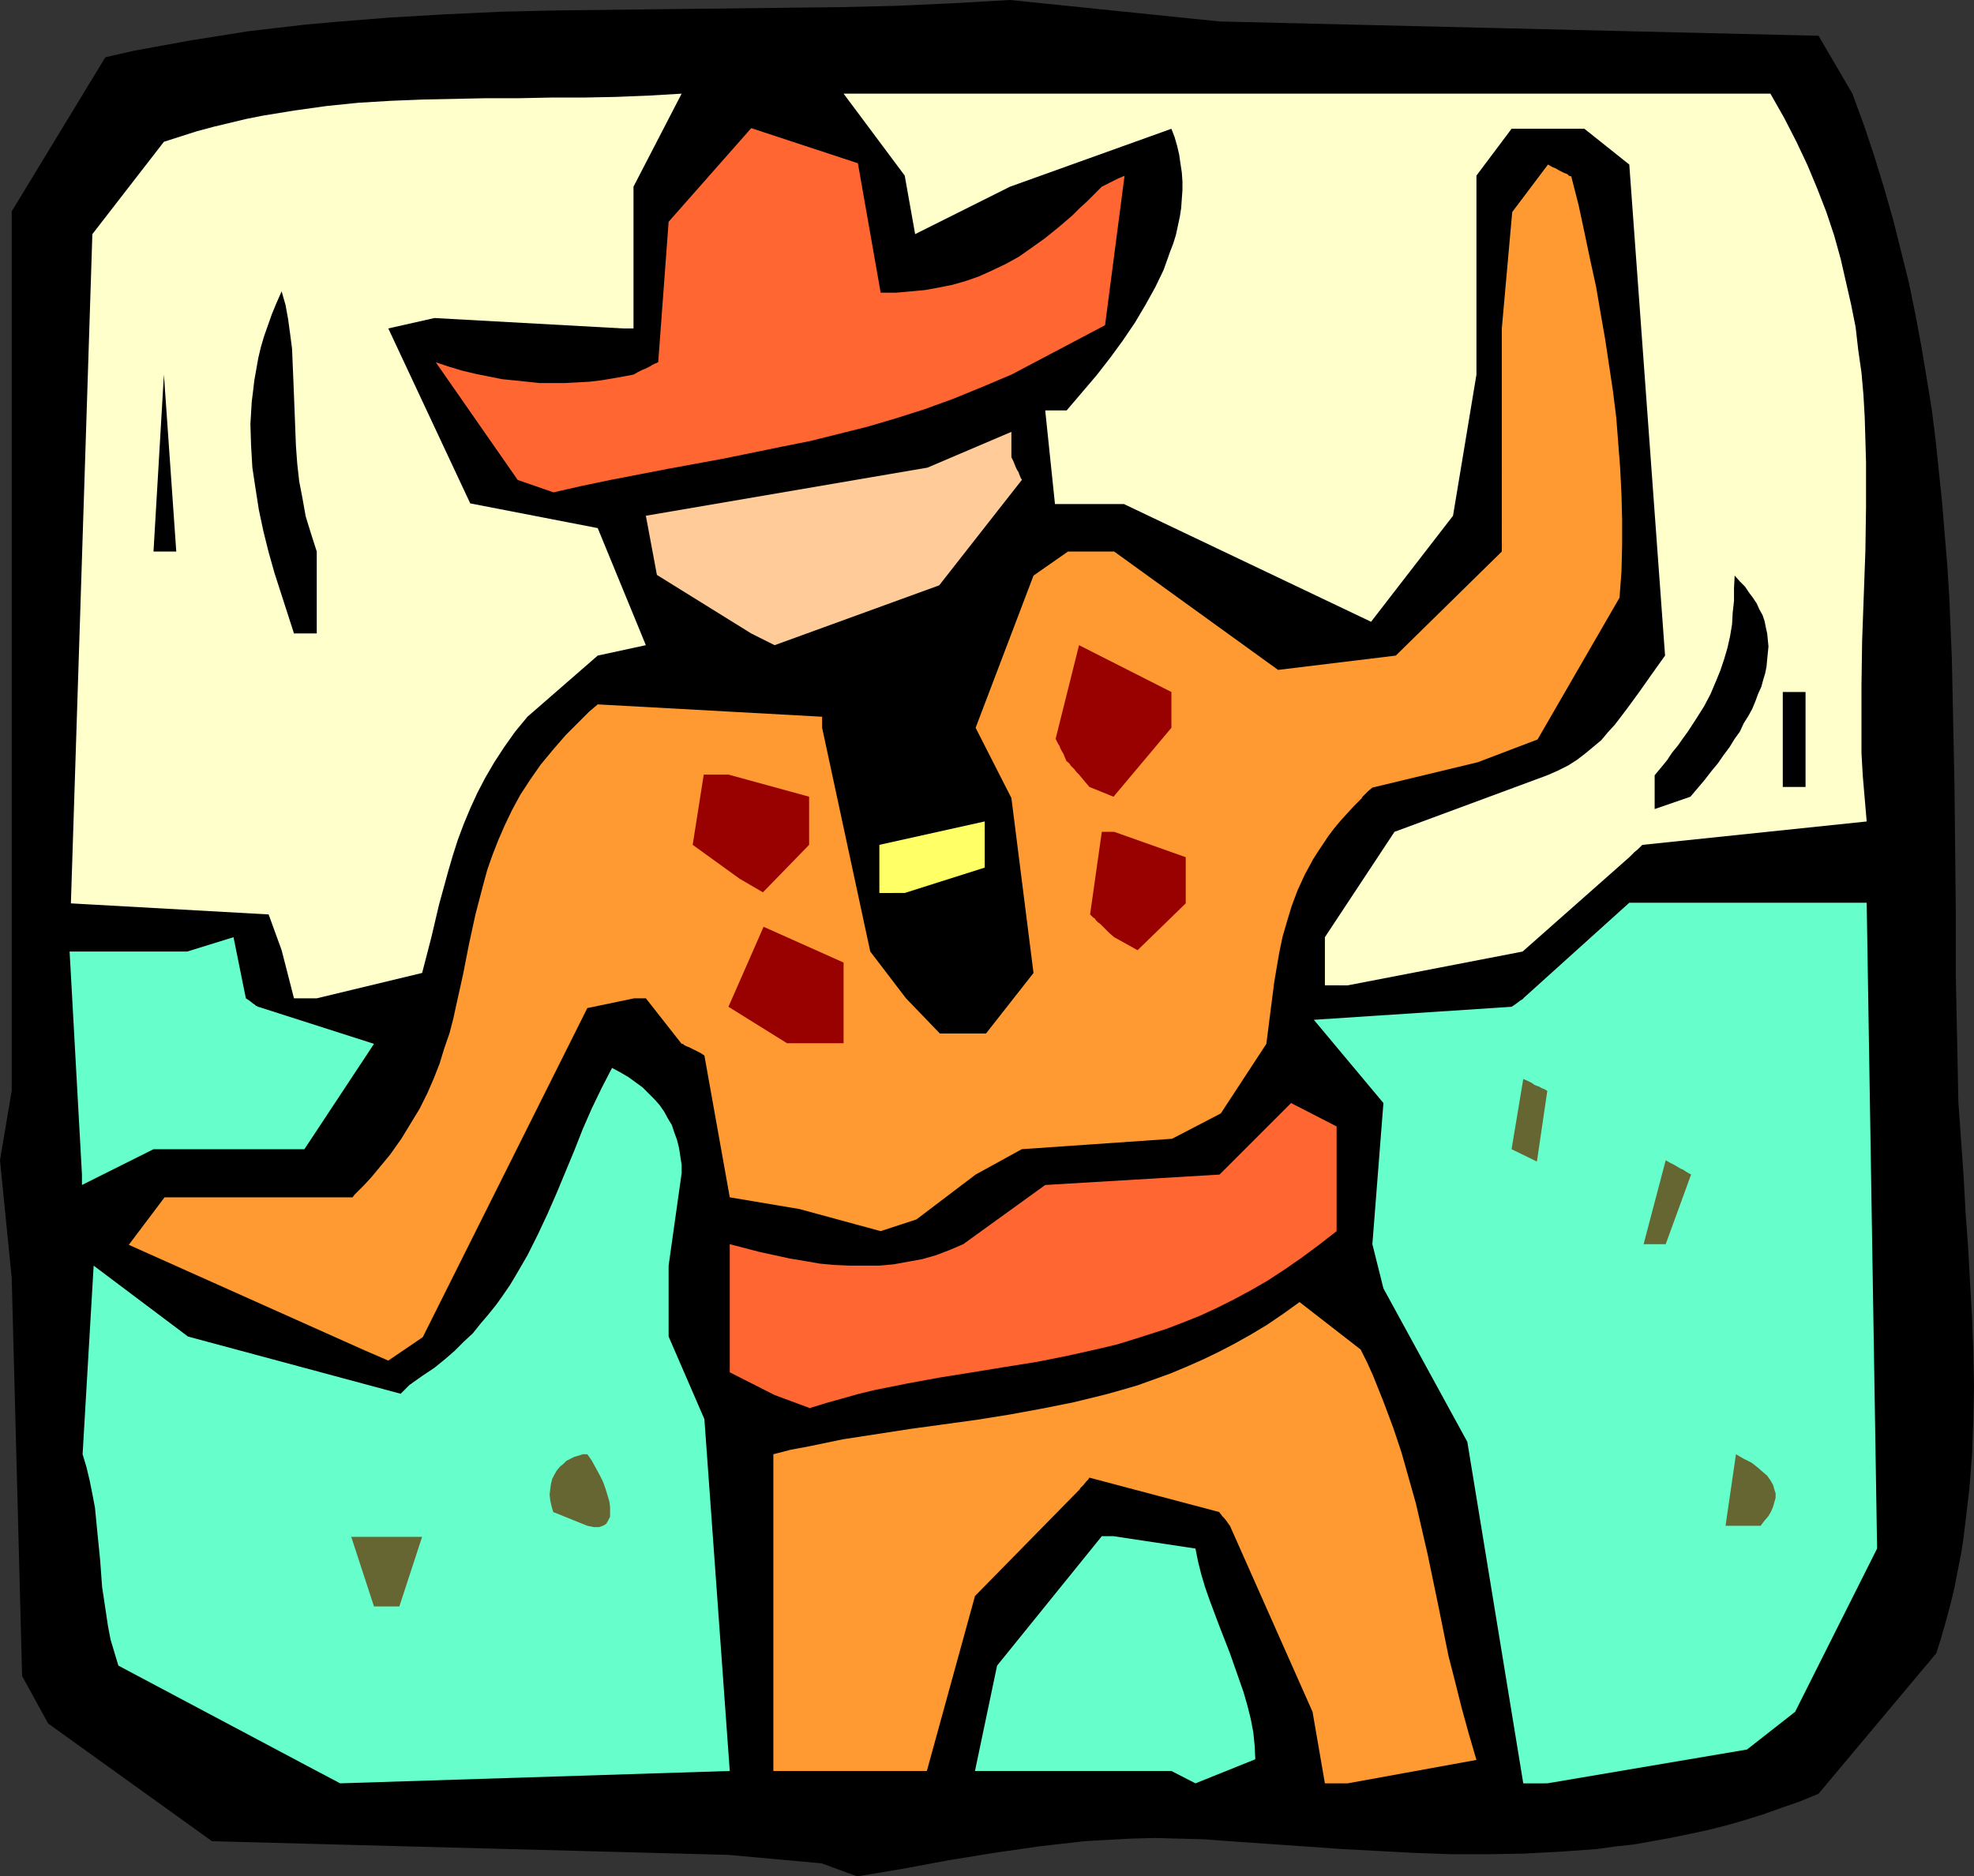 <?xml version="1.0" encoding="UTF-8" standalone="no"?>
<svg
   version="1.0"
   width="129.766mm"
   height="123.352mm"
   id="svg26"
   sodipodi:docname="Culture 05.wmf"
   xmlns:inkscape="http://www.inkscape.org/namespaces/inkscape"
   xmlns:sodipodi="http://sodipodi.sourceforge.net/DTD/sodipodi-0.dtd"
   xmlns="http://www.w3.org/2000/svg"
   xmlns:svg="http://www.w3.org/2000/svg">
  <rect width="100%" height="100%" fill="#333333" stroke="none"/>
  <sodipodi:namedview
     id="namedview26"
     pagecolor="#ffffff"
     bordercolor="#000000"
     borderopacity="0.25"
     inkscape:showpageshadow="2"
     inkscape:pageopacity="0.0"
     inkscape:pagecheckerboard="0"
     inkscape:deskcolor="#d1d1d1"
     inkscape:document-units="mm" />
  <defs
     id="defs1">
    <pattern
       id="WMFhbasepattern"
       patternUnits="userSpaceOnUse"
       width="6"
       height="6"
       x="0"
       y="0" />
  </defs>
  <path
     style="fill:#000000;fill-opacity:1;fill-rule:evenodd;stroke:none"
     d="M 204.101,462.979 180.992,460.879 52.682,457.485 11.958,428.236 5.494,416.439 2.909,317.541 0,288.292 2.909,271.001 V 92.757 52.519 L 26.179,14.221 33.29,12.605 40.4,11.312 47.51,10.019 54.621,8.888 61.731,7.757 68.68,6.949 75.629,6.141 82.739,5.494 96.798,4.363 110.696,3.555 124.593,2.909 138.491,2.586 166.448,2.262 194.405,1.939 208.464,1.778 222.523,1.454 236.744,0.808 250.965,0 l 52.035,5.333 148.833,3.555 8.403,14.382 2.909,7.918 2.586,7.757 2.424,7.918 2.262,7.918 1.939,7.757 1.939,7.757 1.616,7.918 1.454,7.757 1.293,7.757 1.293,7.918 0.97,7.757 0.808,7.757 0.808,7.757 0.646,7.918 0.646,7.757 0.485,7.757 0.646,15.513 0.323,15.675 0.323,15.675 0.162,15.513 0.162,15.675 v 15.837 l 0.323,15.675 0.323,15.998 0.646,9.05 0.646,9.211 0.485,8.888 0.646,8.888 0.485,8.888 0.485,8.565 0.323,8.565 0.162,8.565 -0.162,8.403 -0.323,8.403 -0.646,8.403 -0.97,8.242 -0.485,4.04 -0.646,4.202 -0.808,4.04 -0.808,4.202 -0.97,4.04 -1.131,4.202 -1.131,4.04 -1.293,4.04 -29.25,34.905 -4.686,1.939 -4.686,1.616 -4.525,1.616 -4.686,1.454 -4.525,1.293 -4.525,1.131 -4.525,0.97 -4.686,0.97 -4.525,0.808 -4.525,0.808 -4.525,0.485 -4.525,0.646 -9.05,0.646 -9.05,0.485 -9.05,0.162 h -9.05 l -9.05,-0.323 -9.211,-0.485 -9.05,-0.485 -9.211,-0.646 -9.211,-0.646 -9.373,-0.646 -6.464,-0.485 -6.141,-0.162 -6.141,-0.162 -5.979,0.162 -5.818,0.323 -5.656,0.323 -5.656,0.646 -5.656,0.646 -11.15,1.616 -10.989,1.778 -11.312,2.101 -5.818,0.97 -5.818,0.97 z"
     id="path1" />
  <path
     style="fill:#66ffcc;fill-opacity:1;fill-rule:evenodd;stroke:none"
     d="m 78.699,440.033 -49.288,-26.179 -0.97,-3.232 -0.97,-3.232 -0.646,-3.394 -0.485,-3.232 -0.97,-6.464 -0.485,-6.626 -0.646,-6.464 -0.646,-6.626 -0.646,-3.394 -0.646,-3.232 -0.808,-3.394 -0.97,-3.232 2.747,-46.864 23.432,17.614 52.843,14.221 0.808,-0.808 0.646,-0.646 0.485,-0.485 0.323,-0.323 0.323,-0.162 0.162,-0.162 2.747,-1.939 2.909,-1.939 2.586,-2.101 2.424,-2.101 2.262,-2.262 2.262,-2.101 1.939,-2.424 1.939,-2.262 1.939,-2.424 1.616,-2.262 1.778,-2.586 1.454,-2.424 2.909,-5.01 2.586,-5.171 2.424,-5.171 2.262,-5.171 4.363,-10.504 2.101,-5.333 2.262,-5.171 2.424,-5.01 2.586,-5.01 2.101,1.131 1.939,1.131 1.778,1.293 1.778,1.293 1.454,1.454 1.454,1.454 1.293,1.454 1.131,1.616 0.97,1.778 0.97,1.616 0.646,1.939 0.646,1.778 0.485,1.939 0.323,2.101 0.323,2.101 v 2.101 l -3.232,22.947 v 17.614 l 8.888,20.523 6.302,87.425 -96.798,3.07 z"
     id="path2" />
  <path
     style="fill:#66ffcc;fill-opacity:1;fill-rule:evenodd;stroke:none"
     d="m 291.041,440.033 h -48.803 l 5.494,-26.179 26.018,-32.158 h 2.909 l 20.362,3.07 0.646,3.232 0.808,3.232 0.97,3.232 1.131,3.232 2.424,6.464 2.586,6.626 2.262,6.464 1.131,3.232 0.97,3.394 0.808,3.232 0.646,3.394 0.323,3.232 0.162,3.394 -14.867,5.979 z"
     id="path3" />
  <path
     style="fill:#ff9932;fill-opacity:1;fill-rule:evenodd;stroke:none"
     d="m 329.179,443.103 -3.07,-17.776 -20.523,-46.217 -0.485,-0.646 -0.323,-0.485 -0.646,-0.808 -0.485,-0.485 -0.323,-0.485 -0.162,-0.162 -0.162,-0.162 v 0 -0.162 l -32.32,-8.565 -0.323,0.485 -0.485,0.485 -0.646,0.808 -0.485,0.485 -0.323,0.323 -0.162,0.323 v 0 l -0.162,0.162 -25.856,26.341 -11.958,43.47 h -38.138 v -78.698 l 4.363,-1.131 4.363,-0.808 8.565,-1.778 8.403,-1.293 8.403,-1.293 8.242,-1.131 8.242,-1.131 8.08,-1.293 7.918,-1.454 8.08,-1.616 7.918,-1.939 4.04,-1.131 3.878,-1.131 4.04,-1.454 4.04,-1.454 3.878,-1.616 4.04,-1.778 4.04,-1.939 4.04,-2.101 4.04,-2.262 4.04,-2.424 4.04,-2.747 4.04,-2.909 15.19,11.797 1.616,3.232 1.454,3.232 1.293,3.232 1.293,3.232 2.424,6.464 2.101,6.302 1.778,6.302 1.778,6.302 1.454,6.302 1.454,6.302 2.586,12.443 2.586,12.766 1.616,6.302 1.616,6.464 1.778,6.464 1.939,6.626 -31.997,5.818 z"
     id="path4" />
  <path
     style="fill:#66ffcc;fill-opacity:1;fill-rule:evenodd;stroke:none"
     d="m 378.467,443.103 -13.898,-84.839 -20.846,-38.137 -2.747,-10.989 2.747,-35.067 -17.291,-20.685 49.126,-3.232 0.97,-0.646 0.646,-0.485 0.646,-0.485 0.323,-0.162 0.162,-0.162 h 0.162 v -0.162 l 26.341,-23.755 h 58.984 l 2.586,160.467 -20.362,40.561 -11.958,9.373 -49.611,8.403 z"
     id="path5" />
  <path
     style="fill:#666632;fill-opacity:1;fill-rule:evenodd;stroke:none"
     d="m 92.92,399.148 -5.656,-17.291 h 17.614 l -5.656,17.291 z"
     id="path6" />
  <path
     style="fill:#666632;fill-opacity:1;fill-rule:evenodd;stroke:none"
     d="m 428.724,379.11 2.586,-17.776 1.939,1.131 1.939,0.97 1.454,1.131 1.293,1.131 1.131,0.97 0.808,1.131 0.646,1.131 0.323,1.131 0.323,0.97 v 1.131 l -0.323,1.131 -0.323,1.131 -0.485,1.131 -0.646,1.131 -0.97,1.131 -0.97,1.293 z"
     id="path7" />
  <path
     style="fill:#666632;fill-opacity:1;fill-rule:evenodd;stroke:none"
     d="m 137.521,375.878 -0.485,-1.616 -0.323,-1.454 -0.162,-1.454 0.162,-1.293 0.162,-1.293 0.323,-1.293 0.485,-0.97 0.646,-1.131 0.808,-0.97 0.808,-0.646 0.808,-0.808 0.97,-0.485 0.97,-0.485 1.131,-0.323 0.97,-0.323 h 1.131 l 1.131,1.616 0.97,1.778 0.97,1.778 0.808,1.616 0.646,1.778 0.485,1.616 0.485,1.616 0.162,1.293 v 1.293 1.131 l -0.485,0.97 -0.485,0.808 -0.808,0.485 -0.485,0.162 -0.485,0.162 h -0.646 -0.646 l -0.808,-0.162 -0.808,-0.162 -8.403,-3.394 z"
     id="path8" />
  <path
     style="fill:#ff6632;fill-opacity:1;fill-rule:evenodd;stroke:none"
     d="M 192.465,346.629 181.315,340.973 v -5.494 -26.341 l 7.434,1.939 3.717,0.808 3.717,0.808 3.878,0.646 3.717,0.646 3.555,0.323 3.878,0.162 h 3.555 3.717 l 3.555,-0.323 3.555,-0.646 3.555,-0.646 3.394,-0.97 3.394,-1.293 3.394,-1.454 20.362,-14.705 43.309,-2.586 17.776,-17.776 11.312,5.818 v 3.07 22.947 l -4.363,3.394 -4.363,3.232 -4.202,2.909 -4.202,2.747 -4.202,2.424 -4.202,2.262 -4.202,2.101 -4.202,1.939 -4.04,1.616 -4.202,1.616 -4.04,1.293 -4.04,1.293 -4.202,1.293 -4.04,0.97 -7.918,1.778 -8.08,1.616 -8.08,1.293 -7.918,1.293 -8.08,1.293 -7.918,1.454 -8.08,1.616 -4.04,0.97 -4.04,1.131 -4.04,1.131 -4.202,1.293 z"
     id="path9" />
  <path
     style="fill:#ff9932;fill-opacity:1;fill-rule:evenodd;stroke:none"
     d="m 90.496,335.478 -58.499,-26.179 8.888,-11.797 h 46.702 l 0.485,-0.646 0.485,-0.485 0.646,-0.646 0.646,-0.646 0.323,-0.323 0.162,-0.162 0.162,-0.162 v 0 l 1.778,-1.939 1.616,-1.939 3.07,-3.717 2.747,-3.878 2.262,-3.717 2.262,-3.717 1.939,-3.878 1.616,-3.717 1.454,-3.717 1.131,-3.717 1.293,-3.717 0.97,-3.717 0.808,-3.717 1.616,-7.272 1.454,-7.434 1.616,-7.434 0.97,-3.717 0.97,-3.717 0.97,-3.555 1.293,-3.717 1.454,-3.717 1.616,-3.717 1.778,-3.717 2.101,-3.878 2.424,-3.717 2.586,-3.717 3.07,-3.717 3.232,-3.717 1.939,-1.939 1.939,-1.939 1.939,-1.939 2.101,-1.778 55.752,3.07 v 2.747 l 11.958,55.59 8.888,11.635 8.403,8.726 h 11.474 l 11.797,-15.029 -5.494,-43.47 -8.888,-17.453 14.382,-37.814 8.565,-5.979 h 11.474 l 40.723,29.411 29.25,-3.555 26.341,-25.856 V 81.607 l 2.586,-28.926 8.888,-11.797 1.131,0.646 0.808,0.323 0.808,0.485 0.646,0.323 0.646,0.323 0.485,0.162 0.323,0.162 0.323,0.323 0.323,0.162 h 0.323 v 0.162 l 1.778,6.949 1.454,6.787 1.454,6.949 1.454,6.626 1.131,6.626 1.131,6.464 0.97,6.464 0.97,6.464 0.808,6.464 0.485,6.302 0.485,6.302 0.323,6.464 0.162,6.302 v 6.464 l -0.162,6.464 -0.485,6.464 -20.362,35.228 -14.867,5.656 -26.179,6.302 -0.97,0.808 -0.646,0.646 -0.485,0.485 -0.323,0.323 -0.162,0.162 v 0.162 l -1.939,1.939 -1.778,1.939 -1.616,1.778 -1.616,1.939 -1.454,1.939 -1.293,1.939 -1.293,1.939 -1.131,1.778 -2.101,3.878 -1.778,3.878 -1.454,3.878 -1.131,3.717 -1.131,3.878 -0.808,3.878 -0.646,3.717 -0.646,3.878 -1.939,15.19 -11.312,17.291 -12.12,6.302 -37.33,2.586 -11.474,6.302 -14.706,11.15 -8.888,2.909 -20.2,-5.494 -17.291,-2.909 -6.302,-35.228 -0.97,-0.646 -0.97,-0.485 -0.646,-0.323 -0.646,-0.323 -0.646,-0.323 -0.485,-0.162 -0.646,-0.323 -0.323,-0.323 h -0.323 v 0 l -8.888,-11.312 h -2.909 l -11.635,2.424 -40.885,81.769 -8.565,5.818 z"
     id="path10" />
  <path
     style="fill:#666632;fill-opacity:1;fill-rule:evenodd;stroke:none"
     d="m 408.363,309.138 5.494,-20.846 1.131,0.646 0.97,0.485 0.808,0.485 0.808,0.485 0.485,0.162 0.485,0.323 0.485,0.323 0.323,0.162 0.485,0.323 h 0.162 l 0.162,0.162 -6.302,17.291 z"
     id="path11" />
  <path
     style="fill:#66ffcc;fill-opacity:1;fill-rule:evenodd;stroke:none"
     d="m 20.362,291.847 -3.07,-55.428 h 29.25 l 11.474,-3.555 3.07,15.19 0.97,0.646 0.808,0.646 0.485,0.323 0.323,0.323 h 0.323 v 0.162 h 0.162 l 28.765,9.211 -17.291,26.179 H 38.138 l -17.776,8.888 z"
     id="path12" />
  <path
     style="fill:#666632;fill-opacity:1;fill-rule:evenodd;stroke:none"
     d="m 375.558,285.544 2.909,-17.453 1.131,0.485 0.97,0.485 0.646,0.485 0.808,0.323 0.485,0.162 0.485,0.323 0.485,0.162 0.323,0.162 0.323,0.162 0.162,0.162 h 0.162 l -2.586,17.614 z"
     id="path13" />
  <path
     style="fill:#990000;fill-opacity:1;fill-rule:evenodd;stroke:none"
     d="m 195.536,259.204 -14.544,-9.05 8.726,-19.877 19.877,8.888 v 20.038 h -5.494 z"
     id="path14" />
  <path
     style="fill:#ffffcc;fill-opacity:1;fill-rule:evenodd;stroke:none"
     d="M 73.043,248.054 69.973,236.095 66.741,227.207 17.614,224.46 22.947,58.175 40.723,35.228 44.763,33.936 l 4.04,-1.293 4.202,-1.131 4.04,-0.97 4.04,-0.97 4.04,-0.808 7.918,-1.293 8.08,-1.131 7.918,-0.808 8.08,-0.485 7.918,-0.323 7.918,-0.162 7.918,-0.162 h 8.08 l 7.918,-0.162 h 8.08 l 8.08,-0.162 8.08,-0.323 8.242,-0.485 -11.958,23.109 v 35.228 h -2.586 l -46.864,-2.586 -11.474,2.586 20.362,43.47 31.674,6.141 11.958,29.088 -11.958,2.586 -17.453,15.19 -3.07,3.717 -2.747,3.878 -2.424,3.717 -2.262,3.878 -1.939,3.717 -1.778,3.878 -1.616,3.878 -1.454,3.878 -1.293,4.04 -1.131,3.878 -2.262,8.242 -1.939,8.242 -1.131,4.363 -1.131,4.363 -26.179,6.302 z"
     id="path15" />
  <path
     style="fill:#ffffcc;fill-opacity:1;fill-rule:evenodd;stroke:none"
     d="m 329.179,244.822 v -11.958 l 17.291,-26.179 37.976,-14.059 2.586,-1.131 2.586,-1.293 2.262,-1.454 2.101,-1.616 1.939,-1.616 1.939,-1.616 1.616,-1.939 1.778,-1.939 3.07,-4.04 3.07,-4.202 3.07,-4.363 3.232,-4.525 -8.888,-122.007 -11.15,-8.888 h -18.099 l -8.726,11.635 v 49.449 l -5.818,35.067 -20.362,26.341 -61.408,-29.249 H 262.115 l -2.424,-23.27 h 5.333 l 3.717,-4.363 3.717,-4.363 3.394,-4.363 3.07,-4.202 3.07,-4.525 2.586,-4.363 2.424,-4.363 2.101,-4.363 1.616,-4.525 0.808,-2.101 0.646,-2.101 0.485,-2.262 0.485,-2.262 0.323,-2.101 0.162,-2.262 0.162,-2.262 v -2.101 l -0.162,-2.262 -0.323,-2.101 -0.323,-2.262 -0.485,-2.101 -0.646,-2.262 -0.808,-2.101 -40.077,14.382 -23.594,11.797 -2.586,-14.544 -15.19,-20.361 H 439.875 l 3.394,5.979 3.07,5.979 2.747,5.818 2.424,5.818 2.262,5.818 1.939,5.818 1.616,5.818 1.293,5.656 1.293,5.656 1.131,5.656 0.646,5.656 0.808,5.656 0.485,5.494 0.323,5.656 0.162,5.494 0.162,5.656 v 10.989 l -0.162,10.989 -0.808,22.301 -0.162,10.989 v 11.312 5.656 l 0.323,5.656 0.485,5.656 0.485,5.656 -55.752,5.818 -0.646,0.646 -0.485,0.485 -0.808,0.646 -0.485,0.485 -0.485,0.485 -0.162,0.162 -0.162,0.162 v 0 l -26.502,23.432 -43.47,8.403 z"
     id="path16" />
  <path
     style="fill:#990000;fill-opacity:1;fill-rule:evenodd;stroke:none"
     d="m 276.82,232.863 -1.131,-0.97 -0.808,-0.808 -0.808,-0.808 -0.646,-0.646 -0.646,-0.485 -0.485,-0.485 -0.323,-0.485 -0.323,-0.162 -0.485,-0.485 -0.162,-0.162 -0.162,-0.162 2.909,-20.523 h 3.07 l 17.776,6.302 v 11.473 l -11.958,11.635 z"
     id="path17" />
  <path
     style="fill:#ffff66;fill-opacity:1;fill-rule:evenodd;stroke:none"
     d="m 218.483,221.875 v -11.958 l 26.179,-5.818 v 11.473 l -19.877,6.302 z"
     id="path18" />
  <path
     style="fill:#990000;fill-opacity:1;fill-rule:evenodd;stroke:none"
     d="m 183.739,218.319 -11.635,-8.403 2.747,-17.453 h 6.141 l 20.038,5.494 v 11.958 l -11.474,11.797 z"
     id="path19" />
  <path
     style="fill:#000000;fill-opacity:1;fill-rule:evenodd;stroke:none"
     d="m 411.11,201.028 v -8.403 l 1.616,-1.939 1.454,-1.778 1.293,-1.939 1.454,-1.778 1.131,-1.616 1.293,-1.778 2.101,-3.232 1.939,-3.07 1.616,-3.07 1.293,-3.07 1.131,-2.747 0.97,-2.909 0.808,-2.747 0.646,-2.909 0.485,-2.909 0.162,-2.909 0.323,-2.909 v -3.07 l 0.162,-3.232 1.293,1.454 1.293,1.293 0.97,1.454 0.97,1.293 0.97,1.454 0.646,1.454 0.808,1.454 0.485,1.454 0.323,1.616 0.323,1.454 0.162,1.616 0.162,1.616 -0.162,1.616 -0.162,1.616 -0.162,1.778 -0.323,1.616 -0.485,1.616 -0.485,1.778 -0.808,1.778 -0.646,1.778 -0.808,1.939 -0.97,1.778 -1.131,1.778 -0.97,2.101 -1.293,1.778 -1.293,2.101 -1.454,1.939 -1.454,2.101 -1.616,1.939 -1.616,2.101 -1.778,2.101 -1.778,2.101 z"
     id="path20" />
  <path
     style="fill:#990000;fill-opacity:1;fill-rule:evenodd;stroke:none"
     d="m 270.68,195.534 -0.97,-1.131 -0.808,-0.97 -0.808,-0.97 -0.646,-0.646 -0.485,-0.646 -0.485,-0.485 -0.485,-0.485 -0.162,-0.323 -0.485,-0.485 -0.162,-0.162 h -0.162 l -0.485,-1.131 -0.323,-0.808 -0.485,-0.808 -0.323,-0.646 -0.162,-0.485 -0.323,-0.485 -0.323,-0.646 -0.162,-0.323 -0.162,-0.323 v 0 l 5.818,-23.27 22.947,11.635 v 8.888 l -14.382,17.129 z"
     id="path21" />
  <path
     style="fill:#000000;fill-opacity:1;fill-rule:evenodd;stroke:none"
     d="m 442.945,195.534 v -23.593 h 5.656 v 23.593 z"
     id="path22" />
  <path
     style="fill:#ffcc99;fill-opacity:1;fill-rule:evenodd;stroke:none"
     d="m 186.648,157.397 -23.432,-14.544 -2.747,-14.705 69.973,-11.958 20.846,-8.888 v 6.302 l 0.485,0.97 0.323,0.808 0.323,0.808 0.323,0.646 0.323,0.485 0.162,0.485 0.323,0.808 0.162,0.323 0.162,0.162 v 0.162 l -20.523,26.179 -40.885,14.867 z"
     id="path23" />
  <path
     style="fill:#000000;fill-opacity:1;fill-rule:evenodd;stroke:none"
     d="m 73.043,157.397 -3.232,-10.019 -1.616,-5.01 -1.454,-5.171 -1.293,-5.171 -1.131,-5.333 -0.808,-5.171 -0.808,-5.333 -0.323,-5.494 -0.162,-5.333 0.323,-5.494 0.323,-2.586 0.323,-2.747 0.485,-2.747 0.485,-2.747 0.646,-2.747 0.808,-2.747 0.97,-2.747 0.97,-2.747 1.131,-2.747 1.293,-2.909 0.97,3.394 0.646,3.555 0.485,3.555 0.485,3.717 0.162,3.878 0.162,3.878 0.162,4.04 0.323,8.242 0.162,4.202 0.323,4.363 0.485,4.363 0.808,4.202 0.808,4.525 1.293,4.202 1.454,4.525 v 20.361 z"
     id="path24" />
  <path
     style="fill:#000000;fill-opacity:1;fill-rule:evenodd;stroke:none"
     d="m 38.138,137.035 2.586,-43.955 3.07,43.955 z"
     id="path25" />
  <path
     style="fill:#ff6632;fill-opacity:1;fill-rule:evenodd;stroke:none"
     d="m 128.633,119.26 -20.362,-29.249 3.394,1.131 3.232,0.97 3.394,0.808 3.232,0.646 3.232,0.646 3.232,0.323 3.07,0.323 3.07,0.323 h 3.232 2.909 l 3.07,-0.162 2.909,-0.162 2.909,-0.323 2.909,-0.485 2.747,-0.485 2.586,-0.485 1.131,-0.646 0.97,-0.485 0.808,-0.323 0.646,-0.323 0.646,-0.323 0.485,-0.323 0.646,-0.323 0.485,-0.162 0.162,-0.162 h 0.162 l 2.586,-34.905 20.523,-23.27 26.502,8.726 5.656,32.158 h 3.878 l 3.555,-0.323 3.555,-0.323 3.555,-0.646 3.232,-0.646 3.394,-0.97 3.232,-1.131 3.232,-1.454 3.394,-1.616 3.232,-1.778 3.232,-2.262 3.394,-2.424 3.394,-2.747 3.394,-2.909 1.778,-1.778 1.778,-1.616 1.939,-1.939 1.778,-1.778 0.97,-0.485 0.97,-0.485 0.646,-0.323 0.646,-0.323 0.97,-0.485 0.808,-0.323 0.323,-0.162 h 0.162 l 0.162,-0.162 -4.848,37.168 -23.27,12.281 -7.272,3.07 -7.11,2.909 -7.11,2.586 -7.11,2.262 -7.11,2.101 -7.11,1.778 -7.11,1.778 -7.272,1.454 -14.221,2.909 -14.059,2.586 -14.221,2.747 -6.949,1.454 -7.11,1.616 z"
     id="path26" />
</svg>
